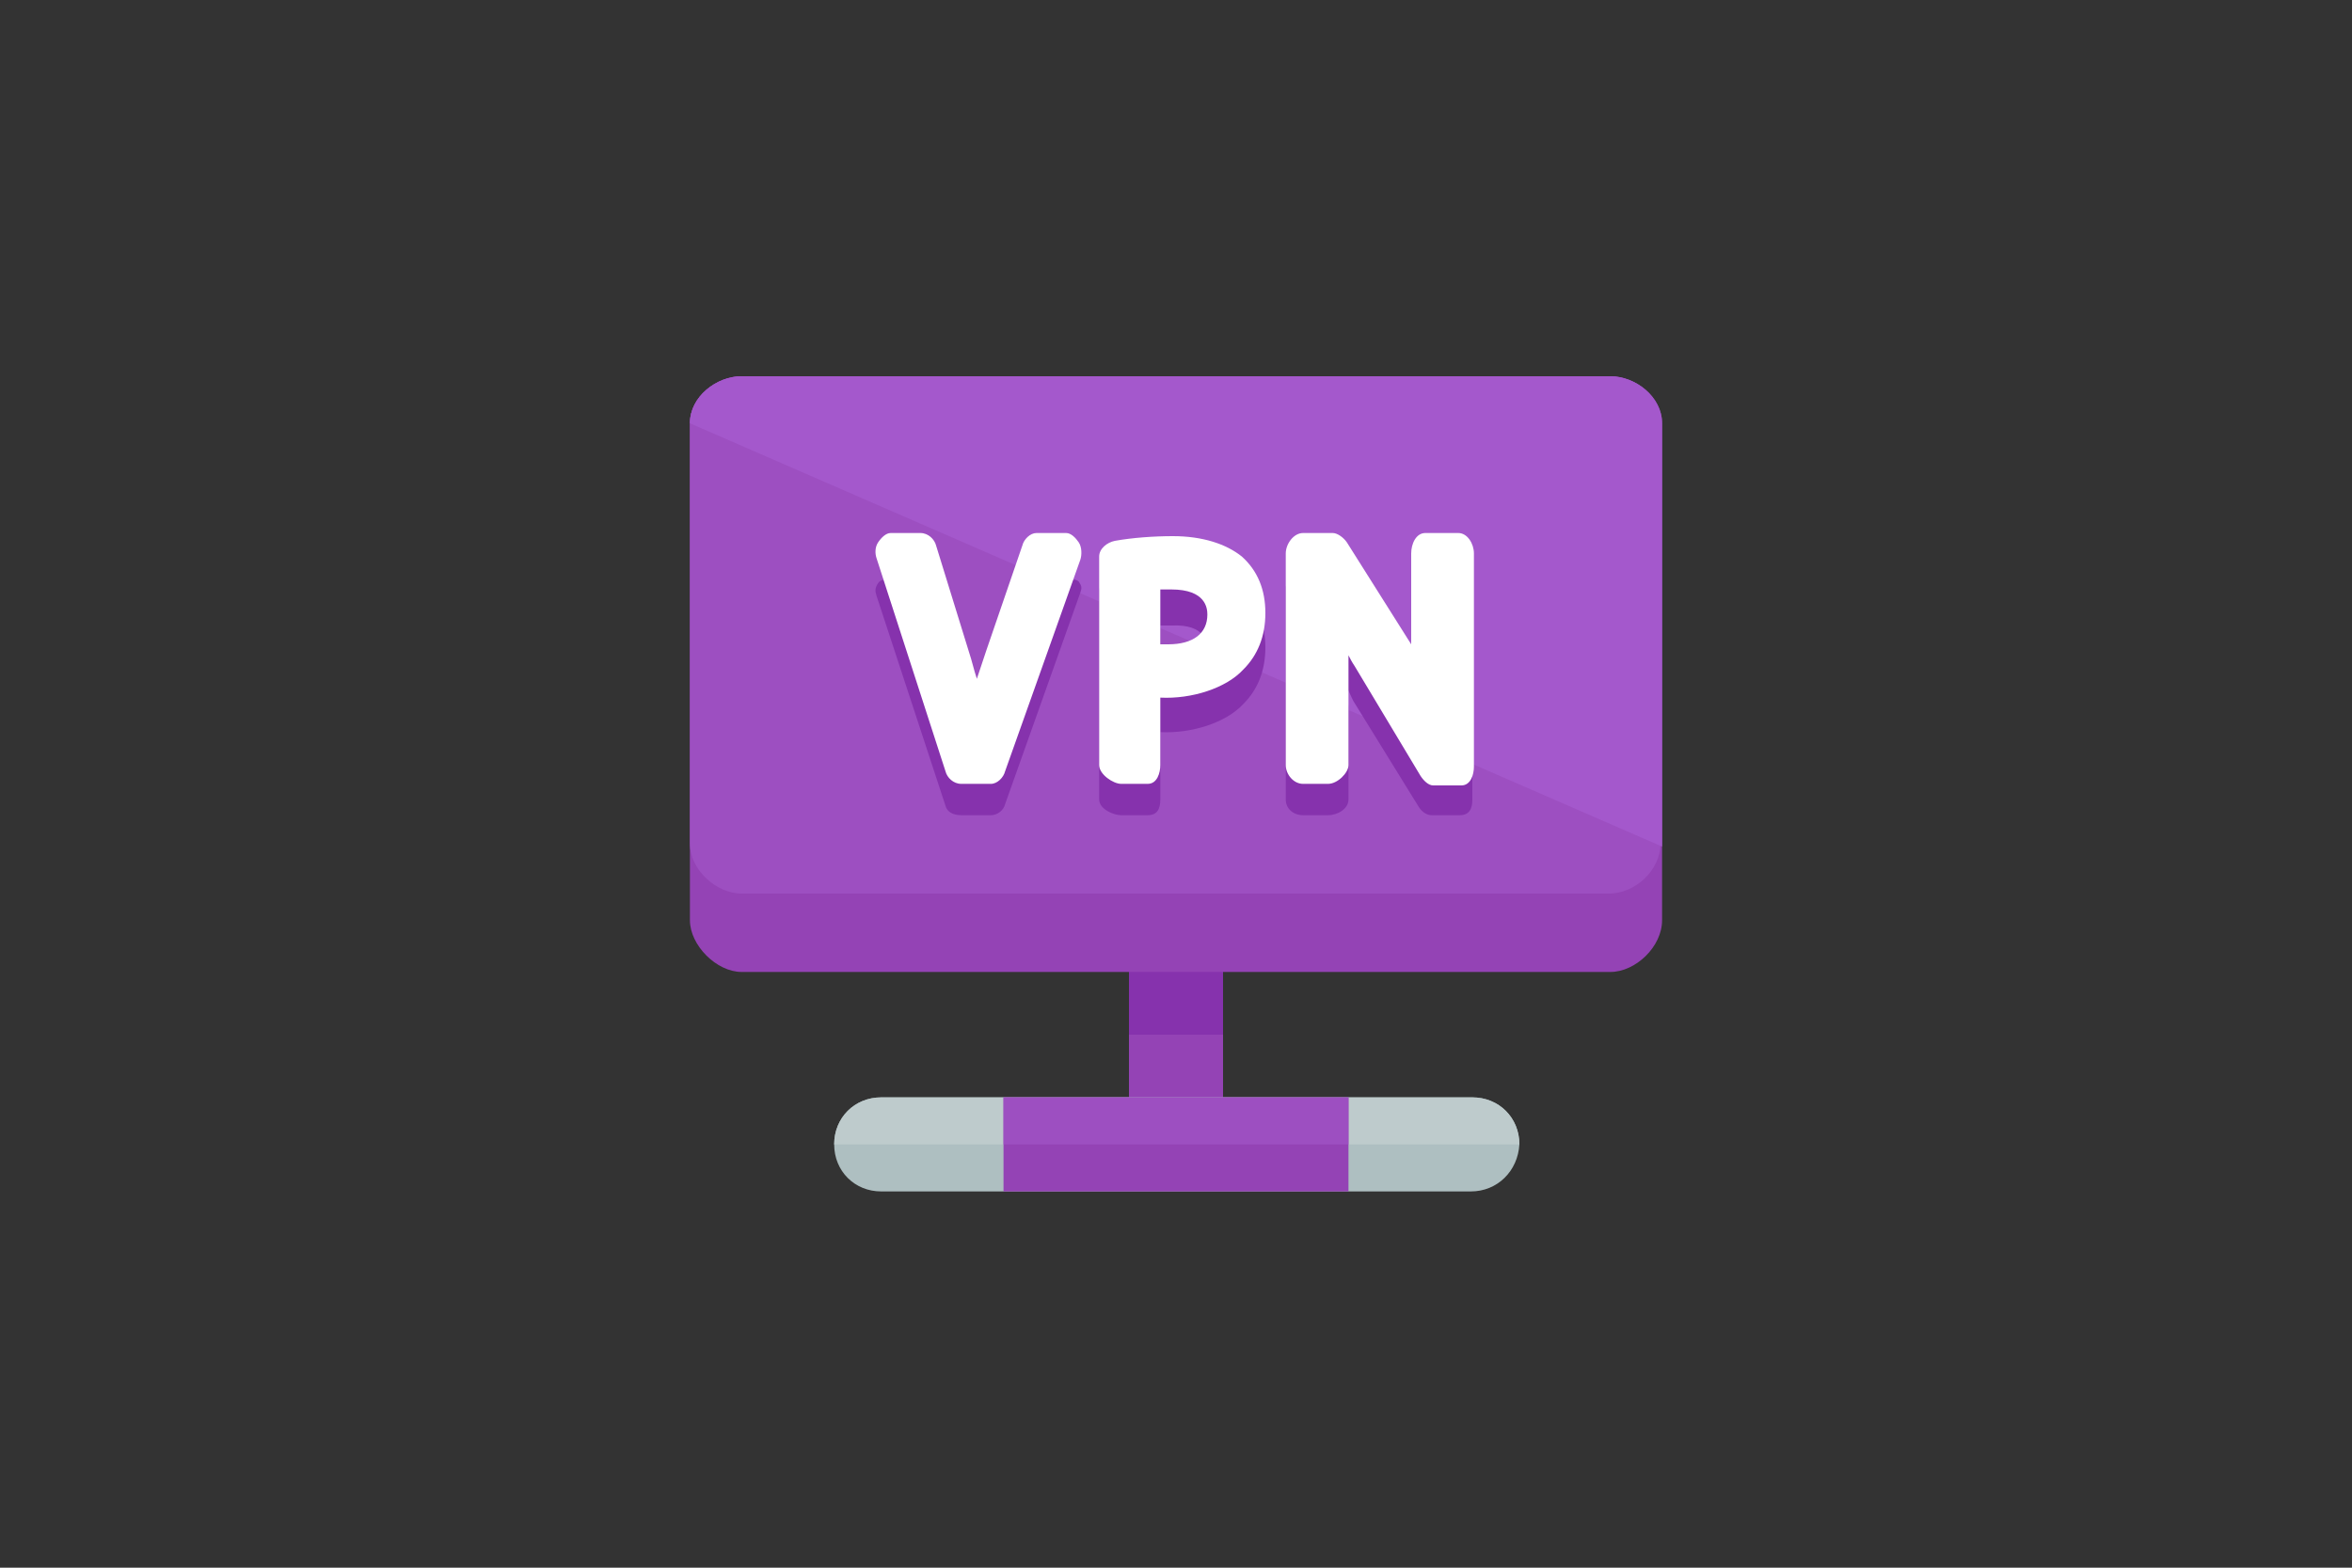 <svg viewBox="0 0 1200 800" width="600" height="400" xmlns="http://www.w3.org/2000/svg"><rect x="0" y="0" width="1200" height="800" fill="#333333" stroke="none"/><path d="M600 450.4c-8-.8-16-2.4-24-4v126.4c0 13.6 10.4 24 24 24s24-10.4 24-24V446.4c-8 1.6-16 3.2-24 4z" fill="#9443b5"/><path d="M600 450.4c-8-.8-16-2.4-24-4V528h48v-81.6c-8 1.6-16 3.2-24 4z" fill="#8632ad"/><path d="M750.4 608H449.6c-13.6 0-24-10.4-24-24s10.4-24 24-24h301.6c13.6 0 24 10.4 24 24-.8 13.6-11.2 24-24.8 24z" fill="#aebfc1"/><path d="M425.6 584c0-13.6 10.4-24 24-24h301.6c13.6 0 24 10.4 24 24" fill="#becbcc"/><path d="M848 469.6c0 13.6-13.6 26.4-26.4 26.4H378.4c-12.8 0-26.4-13.6-26.4-26.4V216c0-13.6 13.6-24 26.4-24h442.4c13.6 0 27.2 10.4 27.2 24z" fill="#9443b5"/><path d="M821.6 192H378.4c-12.8 0-26.4 10.4-26.4 24v214.4c0 13.6 13.6 25.6 26.4 25.6h442.4c13.6 0 26.4-12 26.4-25.6V216c.8-13.6-12.8-24-25.6-24z" fill="#9d4fc1"/><path d="M848 432V216c0-13.6-13.6-24-26.4-24H378.4c-12.8 0-26.4 10.4-26.4 24" fill="#a458cc"/><path fill="#9443b5" d="M512 560h176v48H512z"/><path fill="#9d4fc1" d="M512 560h176v24H512z"/><g fill="#8632ad"><path d="M544 296h-15.2c-3.2 0-6.4 0-7.2 3.2L503.2 352c-1.6 4.8-3.2 8.8-4.8 13.6-1.6-4.8-2.4-9.6-4-14.4L477.6 300c-.8-3.2-4-4-8-4h-15.2c-2.4 0-4.8-.8-6.4 1.6-1.6 2.4-1.6 4-.8 6.4l35.2 107.2c.8 3.2 4 4.8 8 4.8h15.2c3.2 0 6.4-2.4 7.2-5.6l38.4-108c.8-2.4.8-3.2-.8-5.6-1.6-1.6-4-.8-6.4-.8zM598.4 291.2c-9.6 0-20.8.8-29.6 2.4-4 .8-8 4-8 8V408c0 4.8 7.2 8 11.2 8h13.6c4.8 0 6.4-3.2 6.4-8v-34.4c16 .8 33.6-4.8 42.4-14.4 7.2-7.2 11.2-16.8 11.2-28.8s-4-21.6-12-28.8c-8-6.4-20-10.4-35.2-10.4zM616 332c0 9.6-7.2 15.2-20 15.2h-4v-28h5.6c17.6-.8 18.4 8.8 18.4 12.8zM745.6 296h-12.8c-4.8 0-4.8 0-4.8 4v44.8c0 4-1.6 7.2-1.6 10.4-.8-1.6-3.2-4-4-5.6l-35.2-52.8c-1.6-1.6-4.8-.8-7.2-.8h-15.2c-4.8 0-8.8 0-8.8 4v108c0 4.8 4 8 8.8 8h12.8c4.8 0 10.4-3.2 10.4-8v-46.4c0-4-1.6-8-1.6-12 1.6 2.4 2.4 4.8 4 8L724 412c1.6 2.4 4 4 6.4 4h14.4c4.8 0 6.4-3.2 6.4-8V300c.8-4-1.6-4-5.6-4z"/></g><g fill="#fff"><path d="M544 272h-15.2c-3.2 0-6.4 3.2-7.2 6.4L503.2 332l-4.8 14.4c-1.6-4.8-2.4-8.8-4-13.6l-16.8-54.4c-.8-3.2-4-6.4-8-6.4h-15.2c-2.4 0-4.8 2.4-6.4 4.8-1.6 2.4-1.6 5.6-.8 8l35.2 108.8c.8 3.2 4 6.4 8 6.4h15.2c3.2 0 6.4-3.2 7.2-6.4l38.4-108c.8-2.4.8-6.4-.8-8.8-1.6-2.4-4-4.8-6.4-4.8zM598.4 273.6c-9.6 0-20.8.8-29.6 2.4-4 .8-8 4-8 8v106.4c0 4.8 7.2 9.6 11.2 9.6h13.6c4.8 0 6.4-5.6 6.4-9.6V356c16 .8 33.6-4.8 42.4-14.4 7.2-7.2 11.2-16.8 11.2-28.8s-4-21.6-12-28.8c-8-6.4-20-10.4-35.2-10.4zm17.6 40c0 9.6-7.2 15.2-20 15.2h-4v-28h5.6c17.6 0 18.4 9.6 18.4 12.8zM744 272h-16.8c-4.8 0-7.2 5.6-7.2 10.4v46.4l-32.8-52c-1.6-2.4-4.8-4.8-7.2-4.8h-15.2c-4.8 0-8.8 5.6-8.8 10.4v108c0 4.8 4 9.6 8.8 9.6h12.8c4.8 0 10.4-5.6 10.4-9.6v-56c.8 1.6 1.6 3.2 3.2 5.6l33.6 56c1.6 2.4 4 4.8 6.4 4.8h14.4c4.8 0 6.4-5.6 6.4-9.6V282.4c0-4.8-3.2-10.4-8-10.4z"/></g></svg>